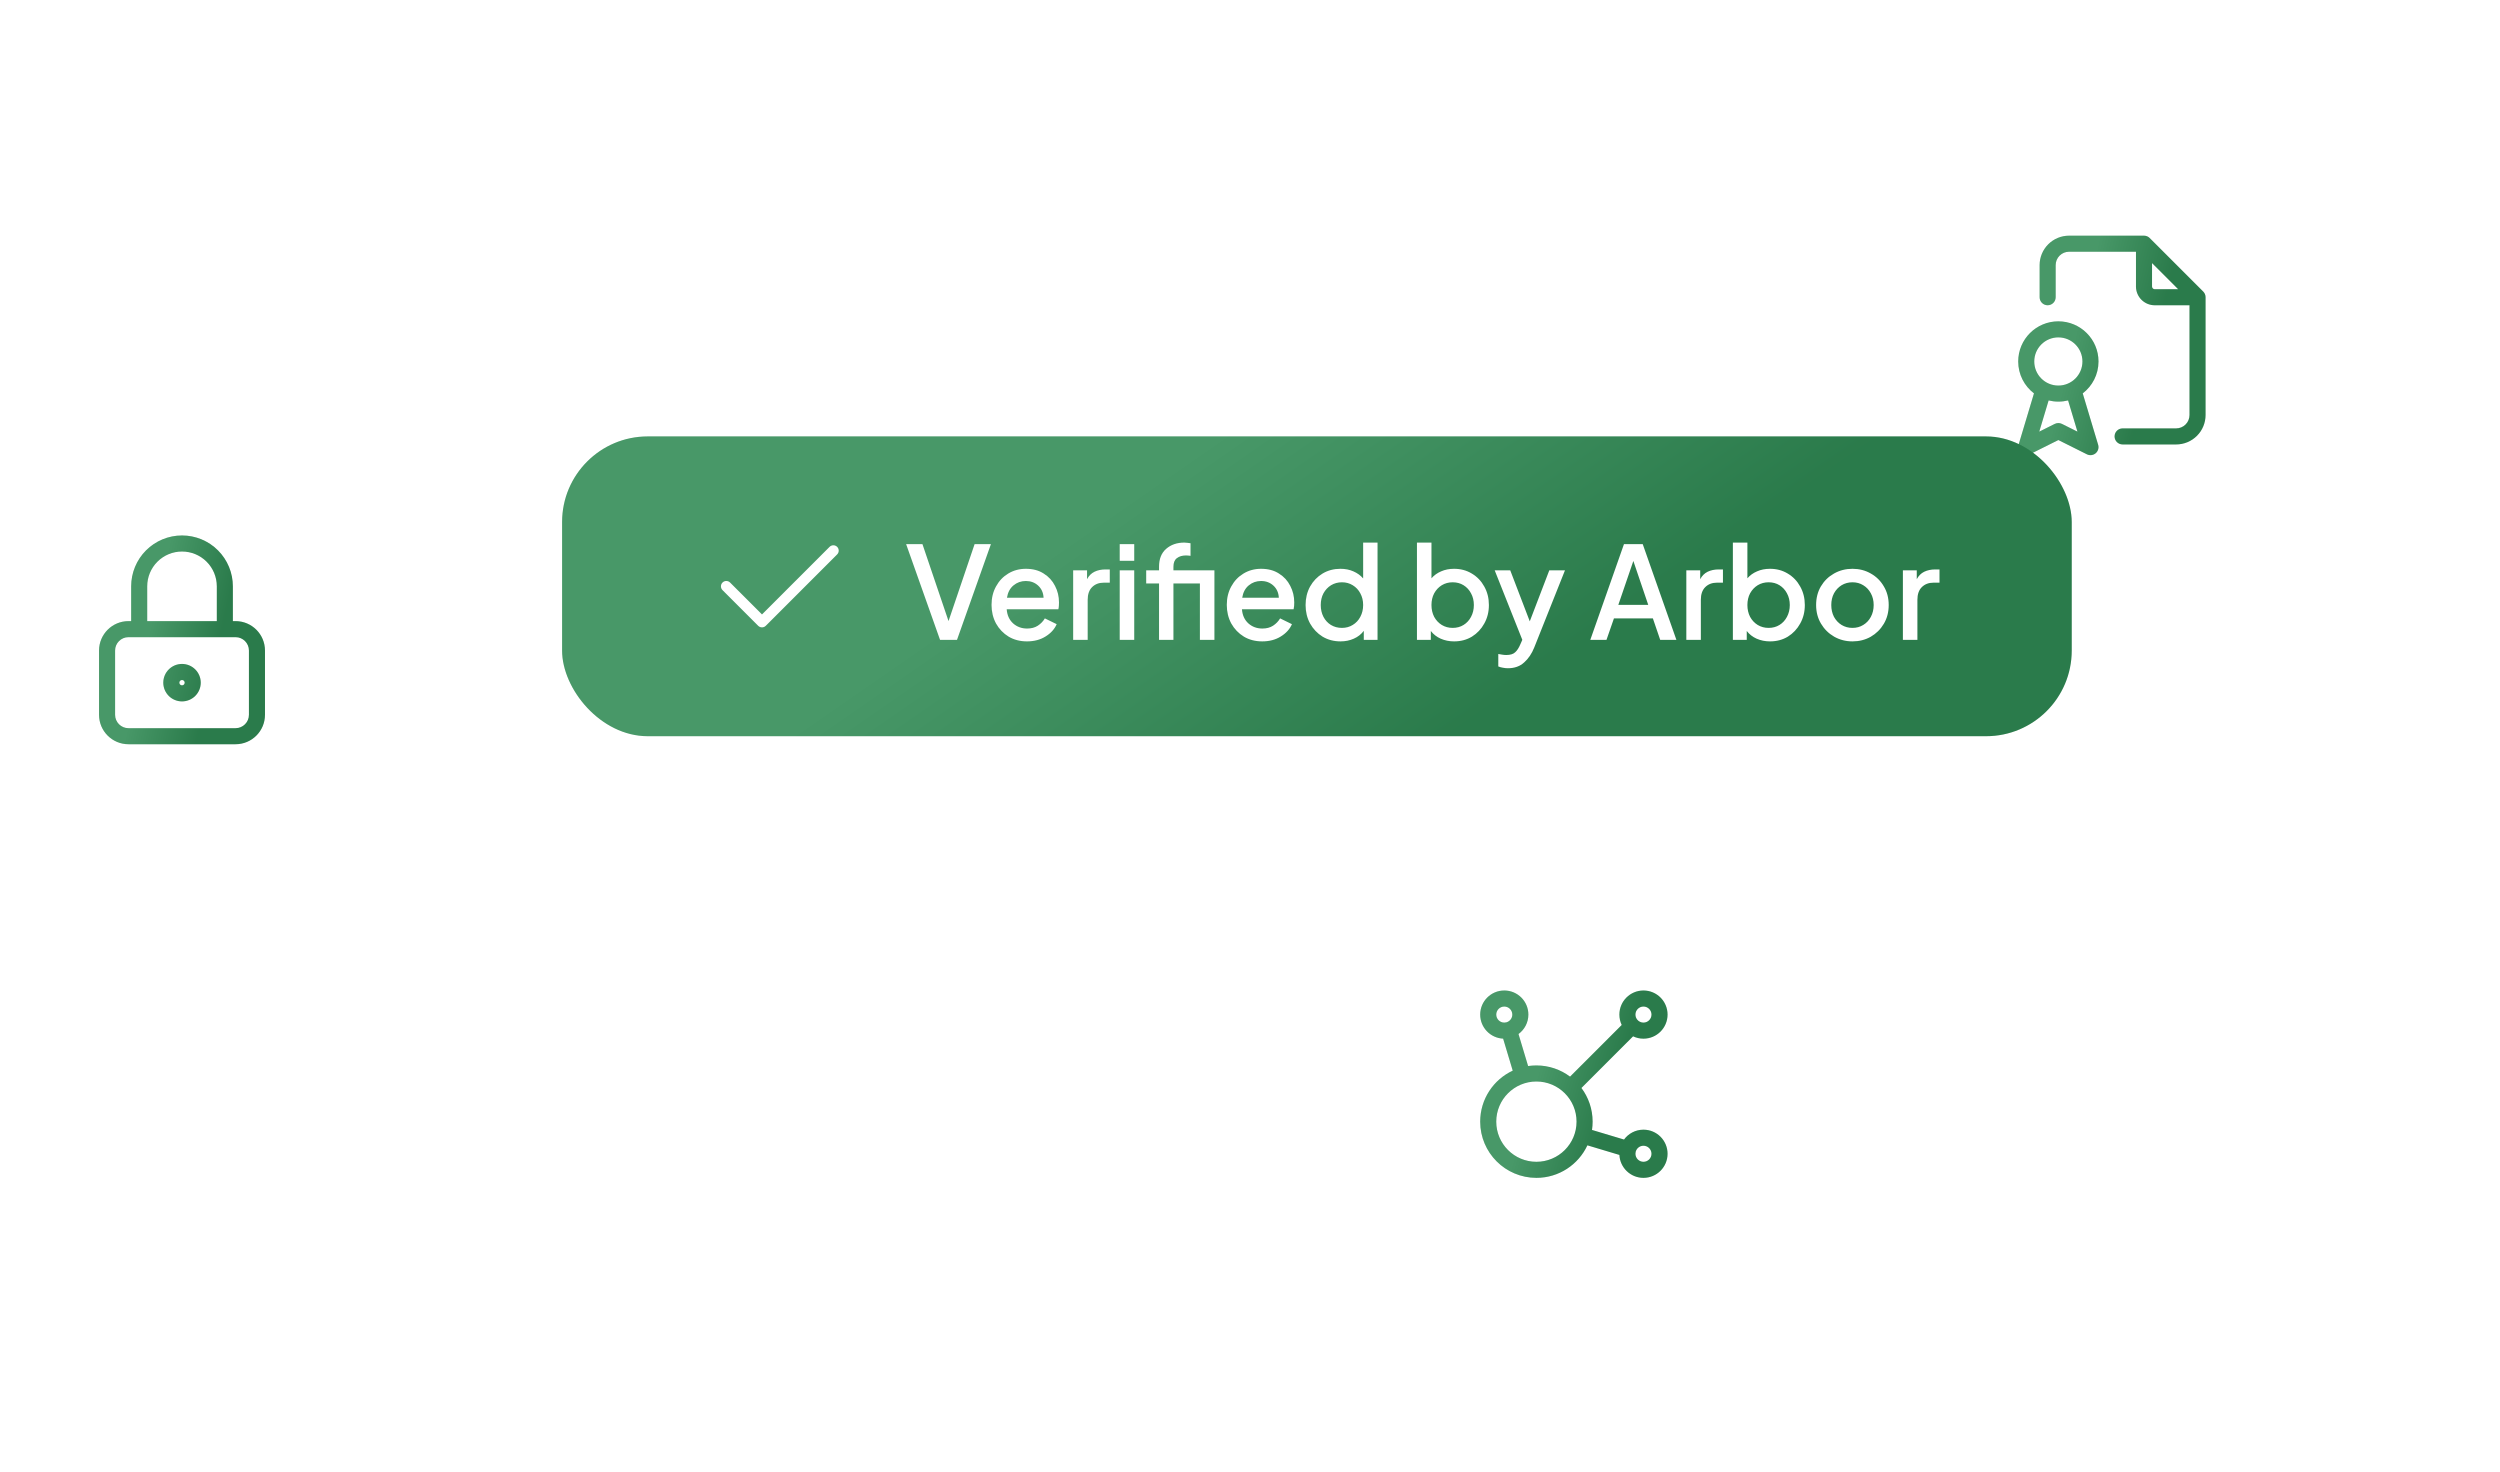<svg width="467" height="275" viewBox="0 0 467 275" fill="none" xmlns="http://www.w3.org/2000/svg">
<g filter="url(#filter0_d_1065_13519)">
<rect x="-14" y="39.523" width="96" height="96" rx="48" fill="white"/>
<path fill-rule="evenodd" clip-rule="evenodd" d="M29.404 72.927C30.623 71.708 32.276 71.023 34 71.023C35.724 71.023 37.377 71.708 38.596 72.927C39.815 74.146 40.5 75.799 40.5 77.523L40.5 84.024L27.5 84.024L27.5 77.523C27.5 75.799 28.185 74.146 29.404 72.927ZM24.5 84.024L24.5 77.523C24.5 75.004 25.501 72.588 27.282 70.806C29.064 69.024 31.48 68.023 34 68.023C36.52 68.023 38.936 69.024 40.718 70.806C42.499 72.588 43.5 75.004 43.5 77.523L43.5 84.024L44 84.024C47.038 84.024 49.5 86.486 49.5 89.524L49.5 101.524C49.5 104.561 47.038 107.024 44 107.024L24 107.024C20.962 107.024 18.5 104.561 18.5 101.524L18.5 89.524C18.5 86.486 20.962 84.024 24 84.024L24.5 84.024ZM24 87.024C22.619 87.024 21.5 88.143 21.5 89.524L21.5 101.524C21.5 102.904 22.619 104.024 24 104.024L44 104.024C45.381 104.024 46.5 102.904 46.5 101.524L46.5 89.524C46.5 88.143 45.381 87.024 44 87.024L24 87.024ZM34 95.023C33.724 95.023 33.5 95.247 33.5 95.523C33.5 95.8 33.724 96.023 34 96.023C34.276 96.023 34.5 95.8 34.5 95.523C34.5 95.247 34.276 95.023 34 95.023ZM30.5 95.523C30.5 93.59 32.067 92.023 34 92.023C35.933 92.023 37.5 93.59 37.5 95.523C37.5 97.456 35.933 99.023 34 99.023C32.067 99.023 30.5 97.456 30.5 95.523Z" fill="#28864D"/>
<path fill-rule="evenodd" clip-rule="evenodd" d="M29.404 72.927C30.623 71.708 32.276 71.023 34 71.023C35.724 71.023 37.377 71.708 38.596 72.927C39.815 74.146 40.5 75.799 40.5 77.523L40.5 84.024L27.5 84.024L27.5 77.523C27.5 75.799 28.185 74.146 29.404 72.927ZM24.5 84.024L24.5 77.523C24.5 75.004 25.501 72.588 27.282 70.806C29.064 69.024 31.48 68.023 34 68.023C36.52 68.023 38.936 69.024 40.718 70.806C42.499 72.588 43.5 75.004 43.5 77.523L43.5 84.024L44 84.024C47.038 84.024 49.5 86.486 49.5 89.524L49.5 101.524C49.5 104.561 47.038 107.024 44 107.024L24 107.024C20.962 107.024 18.5 104.561 18.5 101.524L18.5 89.524C18.5 86.486 20.962 84.024 24 84.024L24.5 84.024ZM24 87.024C22.619 87.024 21.5 88.143 21.5 89.524L21.5 101.524C21.5 102.904 22.619 104.024 24 104.024L44 104.024C45.381 104.024 46.5 102.904 46.5 101.524L46.5 89.524C46.5 88.143 45.381 87.024 44 87.024L24 87.024ZM34 95.023C33.724 95.023 33.5 95.247 33.5 95.523C33.5 95.8 33.724 96.023 34 96.023C34.276 96.023 34.5 95.8 34.5 95.523C34.5 95.247 34.276 95.023 34 95.023ZM30.5 95.523C30.5 93.59 32.067 92.023 34 92.023C35.933 92.023 37.5 93.59 37.5 95.523C37.5 97.456 35.933 99.023 34 99.023C32.067 99.023 30.5 97.456 30.5 95.523Z" fill="url(#paint0_linear_1065_13519)"/>
</g>
<g filter="url(#filter1_d_1065_13519)">
<rect x="347" y="-16.477" width="96" height="96" rx="48" fill="white"/>
<path fill-rule="evenodd" clip-rule="evenodd" d="M384.732 15.756C385.201 15.287 385.837 15.023 386.5 15.023L399 15.023L399 21.523C399 22.452 399.369 23.342 400.025 23.998C400.682 24.655 401.572 25.023 402.5 25.023L409 25.023L409 45.523C409 46.187 408.737 46.822 408.268 47.291C407.799 47.76 407.163 48.023 406.5 48.023L396.5 48.023C395.672 48.023 395 48.695 395 49.523C395 50.352 395.672 51.023 396.5 51.023L406.5 51.023C407.959 51.023 409.358 50.444 410.389 49.413C411.421 48.381 412 46.982 412 45.523L412 23.523L412 23.5C411.994 23.12 411.844 22.756 411.58 22.483L411.561 22.463L401.561 12.463L401.538 12.44C401.268 12.182 400.903 12.023 400.5 12.023L386.5 12.023C385.041 12.023 383.642 12.603 382.611 13.634C381.58 14.666 381 16.065 381 17.523L381 23.523C381 24.352 381.672 25.023 382.5 25.023C383.328 25.023 384 24.352 384 23.523L384 17.523C384 16.86 384.263 16.224 384.732 15.756ZM402 17.145L402 21.523C402 21.656 402.053 21.783 402.147 21.877C402.24 21.971 402.367 22.023 402.5 22.023L406.879 22.023L402 17.145ZM384.5 31.023C382.015 31.023 380 33.038 380 35.523C380 38.009 382.015 40.023 384.5 40.023C386.985 40.023 389 38.009 389 35.523C389 33.038 386.985 31.023 384.5 31.023ZM377 35.523C377 31.381 380.358 28.023 384.5 28.023C388.642 28.023 392 31.381 392 35.523C392 37.953 390.845 40.112 389.054 41.483L391.937 51.092C392.109 51.666 391.924 52.286 391.466 52.671C391.008 53.057 390.364 53.133 389.829 52.865L384.5 50.2L379.171 52.865C378.636 53.133 377.993 53.057 377.535 52.671C377.077 52.286 376.891 51.666 377.063 51.092L379.946 41.483C378.155 40.112 377 37.953 377 35.523ZM382.683 42.802L380.934 48.629L383.829 47.182C384.252 46.971 384.749 46.971 385.171 47.182L388.066 48.629L386.318 42.802C385.736 42.947 385.127 43.023 384.5 43.023C383.873 43.023 383.265 42.947 382.683 42.802Z" fill="#28864D"/>
<path fill-rule="evenodd" clip-rule="evenodd" d="M384.732 15.756C385.201 15.287 385.837 15.023 386.5 15.023L399 15.023L399 21.523C399 22.452 399.369 23.342 400.025 23.998C400.682 24.655 401.572 25.023 402.5 25.023L409 25.023L409 45.523C409 46.187 408.737 46.822 408.268 47.291C407.799 47.76 407.163 48.023 406.5 48.023L396.5 48.023C395.672 48.023 395 48.695 395 49.523C395 50.352 395.672 51.023 396.5 51.023L406.5 51.023C407.959 51.023 409.358 50.444 410.389 49.413C411.421 48.381 412 46.982 412 45.523L412 23.523L412 23.5C411.994 23.12 411.844 22.756 411.58 22.483L411.561 22.463L401.561 12.463L401.538 12.44C401.268 12.182 400.903 12.023 400.5 12.023L386.5 12.023C385.041 12.023 383.642 12.603 382.611 13.634C381.58 14.666 381 16.065 381 17.523L381 23.523C381 24.352 381.672 25.023 382.5 25.023C383.328 25.023 384 24.352 384 23.523L384 17.523C384 16.86 384.263 16.224 384.732 15.756ZM402 17.145L402 21.523C402 21.656 402.053 21.783 402.147 21.877C402.24 21.971 402.367 22.023 402.5 22.023L406.879 22.023L402 17.145ZM384.5 31.023C382.015 31.023 380 33.038 380 35.523C380 38.009 382.015 40.023 384.5 40.023C386.985 40.023 389 38.009 389 35.523C389 33.038 386.985 31.023 384.5 31.023ZM377 35.523C377 31.381 380.358 28.023 384.5 28.023C388.642 28.023 392 31.381 392 35.523C392 37.953 390.845 40.112 389.054 41.483L391.937 51.092C392.109 51.666 391.924 52.286 391.466 52.671C391.008 53.057 390.364 53.133 389.829 52.865L384.5 50.2L379.171 52.865C378.636 53.133 377.993 53.057 377.535 52.671C377.077 52.286 376.891 51.666 377.063 51.092L379.946 41.483C378.155 40.112 377 37.953 377 35.523ZM382.683 42.802L380.934 48.629L383.829 47.182C384.252 46.971 384.749 46.971 385.171 47.182L388.066 48.629L386.318 42.802C385.736 42.947 385.127 43.023 384.5 43.023C383.873 43.023 383.265 42.947 382.683 42.802Z" fill="url(#paint1_linear_1065_13519)"/>
</g>
<g filter="url(#filter2_d_1065_13519)">
<rect x="246" y="122.523" width="96" height="96" rx="48" fill="white"/>
<path fill-rule="evenodd" clip-rule="evenodd" d="M281 156.023C280.172 156.023 279.5 156.695 279.5 157.523C279.5 158.352 280.172 159.023 281 159.023C281.133 159.023 281.261 159.006 281.384 158.974C281.4 158.969 281.415 158.964 281.431 158.959C281.447 158.954 281.463 158.95 281.479 158.945C282.072 158.746 282.5 158.184 282.5 157.523C282.5 156.695 281.828 156.023 281 156.023ZM276.5 157.523C276.5 159.936 278.398 161.905 280.783 162.018L282.577 167.998C278.988 169.667 276.5 173.305 276.5 177.524C276.5 183.323 281.201 188.024 287 188.024C291.219 188.024 294.856 185.536 296.525 181.947L302.505 183.741C302.618 186.125 304.587 188.024 307 188.024C309.485 188.024 311.5 186.009 311.5 183.524C311.5 181.038 309.485 179.024 307 179.024C305.508 179.024 304.186 179.75 303.367 180.867L297.386 179.074C297.461 178.568 297.5 178.05 297.5 177.524C297.5 175.165 296.722 172.988 295.409 171.235L305.059 161.585C305.647 161.866 306.305 162.023 307 162.023C309.485 162.023 311.5 160.009 311.5 157.523C311.5 155.038 309.485 153.023 307 153.023C304.514 153.023 302.5 155.038 302.5 157.523C302.5 158.218 302.657 158.876 302.938 159.464L293.288 169.114C291.535 167.801 289.358 167.024 287 167.024C286.474 167.024 285.957 167.062 285.451 167.137L283.656 161.156C284.774 160.337 285.5 159.015 285.5 157.523C285.5 155.038 283.485 153.023 281 153.023C278.515 153.023 276.5 155.038 276.5 157.523ZM306.017 158.657C305.994 158.63 305.97 158.604 305.944 158.579C305.919 158.553 305.893 158.529 305.866 158.506C305.638 158.243 305.5 157.899 305.5 157.523C305.5 156.695 306.171 156.023 307 156.023C307.828 156.023 308.5 156.695 308.5 157.523C308.5 158.352 307.828 159.023 307 159.023C306.624 159.023 306.28 158.885 306.017 158.657ZM305.5 183.524C305.5 183.394 305.516 183.269 305.547 183.149C305.553 183.13 305.559 183.112 305.565 183.093C305.568 183.083 305.571 183.073 305.573 183.063C305.576 183.054 305.578 183.045 305.581 183.036C305.783 182.447 306.342 182.024 307 182.024C307.828 182.024 308.5 182.695 308.5 183.524C308.5 184.352 307.828 185.024 307 185.024C306.171 185.024 305.5 184.352 305.5 183.524ZM279.5 177.524C279.5 173.382 282.858 170.024 287 170.024C291.142 170.024 294.5 173.382 294.5 177.524C294.5 181.666 291.142 185.024 287 185.024C282.858 185.024 279.5 181.666 279.5 177.524Z" fill="#28864D"/>
<path fill-rule="evenodd" clip-rule="evenodd" d="M281 156.023C280.172 156.023 279.5 156.695 279.5 157.523C279.5 158.352 280.172 159.023 281 159.023C281.133 159.023 281.261 159.006 281.384 158.974C281.4 158.969 281.415 158.964 281.431 158.959C281.447 158.954 281.463 158.95 281.479 158.945C282.072 158.746 282.5 158.184 282.5 157.523C282.5 156.695 281.828 156.023 281 156.023ZM276.5 157.523C276.5 159.936 278.398 161.905 280.783 162.018L282.577 167.998C278.988 169.667 276.5 173.305 276.5 177.524C276.5 183.323 281.201 188.024 287 188.024C291.219 188.024 294.856 185.536 296.525 181.947L302.505 183.741C302.618 186.125 304.587 188.024 307 188.024C309.485 188.024 311.5 186.009 311.5 183.524C311.5 181.038 309.485 179.024 307 179.024C305.508 179.024 304.186 179.75 303.367 180.867L297.386 179.074C297.461 178.568 297.5 178.05 297.5 177.524C297.5 175.165 296.722 172.988 295.409 171.235L305.059 161.585C305.647 161.866 306.305 162.023 307 162.023C309.485 162.023 311.5 160.009 311.5 157.523C311.5 155.038 309.485 153.023 307 153.023C304.514 153.023 302.5 155.038 302.5 157.523C302.5 158.218 302.657 158.876 302.938 159.464L293.288 169.114C291.535 167.801 289.358 167.024 287 167.024C286.474 167.024 285.957 167.062 285.451 167.137L283.656 161.156C284.774 160.337 285.5 159.015 285.5 157.523C285.5 155.038 283.485 153.023 281 153.023C278.515 153.023 276.5 155.038 276.5 157.523ZM306.017 158.657C305.994 158.63 305.97 158.604 305.944 158.579C305.919 158.553 305.893 158.529 305.866 158.506C305.638 158.243 305.5 157.899 305.5 157.523C305.5 156.695 306.171 156.023 307 156.023C307.828 156.023 308.5 156.695 308.5 157.523C308.5 158.352 307.828 159.023 307 159.023C306.624 159.023 306.28 158.885 306.017 158.657ZM305.5 183.524C305.5 183.394 305.516 183.269 305.547 183.149C305.553 183.13 305.559 183.112 305.565 183.093C305.568 183.083 305.571 183.073 305.573 183.063C305.576 183.054 305.578 183.045 305.581 183.036C305.783 182.447 306.342 182.024 307 182.024C307.828 182.024 308.5 182.695 308.5 183.524C308.5 184.352 307.828 185.024 307 185.024C306.171 185.024 305.5 184.352 305.5 183.524ZM279.5 177.524C279.5 173.382 282.858 170.024 287 170.024C291.142 170.024 294.5 173.382 294.5 177.524C294.5 181.666 291.142 185.024 287 185.024C282.858 185.024 279.5 181.666 279.5 177.524Z" fill="url(#paint2_linear_1065_13519)"/>
</g>
<g filter="url(#filter3_d_1065_13519)">
<g clip-path="url(#clip0_1065_13519)">
<path d="M105 79.523H387V135.523H105V79.523Z" fill="#28864D"/>
<path d="M105 79.523H387V135.523H105V79.523Z" fill="url(#paint3_linear_1065_13519)"/>
<path fill-rule="evenodd" clip-rule="evenodd" d="M156.379 100.152C156.77 100.543 156.77 101.176 156.379 101.566L143.046 114.9C142.655 115.29 142.022 115.29 141.631 114.9L134.965 108.233C134.574 107.843 134.574 107.209 134.965 106.819C135.355 106.428 135.988 106.428 136.379 106.819L142.339 112.778L154.965 100.152C155.355 99.762 155.988 99.762 156.379 100.152Z" fill="white"/>
<path d="M175.6 117.523H178.768L185.104 99.643H182.056L177.184 114.019L172.312 99.643H169.264L175.6 117.523ZM191.844 117.811C193.172 117.811 194.324 117.507 195.3 116.899C196.292 116.291 196.988 115.523 197.388 114.595L195.18 113.515C194.86 114.059 194.42 114.515 193.86 114.883C193.316 115.235 192.652 115.411 191.868 115.411C190.844 115.411 189.972 115.091 189.252 114.451C188.532 113.795 188.132 112.915 188.052 111.811H197.7C197.748 111.619 197.78 111.411 197.796 111.187C197.812 110.963 197.82 110.747 197.82 110.539C197.82 109.419 197.572 108.387 197.076 107.443C196.596 106.483 195.892 105.715 194.964 105.139C194.052 104.547 192.94 104.251 191.628 104.251C190.412 104.251 189.316 104.547 188.34 105.139C187.38 105.715 186.62 106.515 186.06 107.539C185.5 108.547 185.22 109.699 185.22 110.995C185.22 112.275 185.5 113.435 186.06 114.475C186.636 115.499 187.42 116.315 188.412 116.923C189.404 117.515 190.548 117.811 191.844 117.811ZM191.628 106.531C192.54 106.531 193.308 106.819 193.932 107.395C194.556 107.971 194.892 108.723 194.94 109.651H188.1C188.26 108.659 188.668 107.891 189.324 107.347C189.98 106.803 190.748 106.531 191.628 106.531ZM200.467 117.523H203.179V110.035C203.179 109.011 203.451 108.227 203.995 107.683C204.555 107.123 205.283 106.843 206.179 106.843H207.307V104.371H206.515C205.731 104.371 205.043 104.515 204.451 104.803C203.859 105.091 203.395 105.555 203.059 106.195V104.539H200.467V117.523ZM209.162 102.763H211.874V99.643H209.162V102.763ZM209.162 117.523H211.874V104.539H209.162V117.523ZM216.509 117.523H219.197V106.987H224.141V117.523H226.853V104.539H219.197V103.867C219.197 103.115 219.413 102.579 219.845 102.259C220.277 101.923 220.853 101.755 221.573 101.755C221.669 101.755 221.797 101.763 221.957 101.779C222.117 101.779 222.261 101.795 222.389 101.827V99.475C222.245 99.443 222.061 99.419 221.837 99.403C221.613 99.371 221.413 99.355 221.237 99.355C219.861 99.355 218.725 99.747 217.829 100.531C216.949 101.299 216.509 102.411 216.509 103.867V104.539H214.109V106.987H216.509V117.523ZM235.789 117.811C237.117 117.811 238.269 117.507 239.245 116.899C240.237 116.291 240.933 115.523 241.333 114.595L239.125 113.515C238.805 114.059 238.365 114.515 237.805 114.883C237.261 115.235 236.597 115.411 235.813 115.411C234.789 115.411 233.917 115.091 233.197 114.451C232.477 113.795 232.077 112.915 231.997 111.811H241.645C241.693 111.619 241.725 111.411 241.741 111.187C241.757 110.963 241.765 110.747 241.765 110.539C241.765 109.419 241.517 108.387 241.021 107.443C240.541 106.483 239.837 105.715 238.909 105.139C237.997 104.547 236.885 104.251 235.573 104.251C234.357 104.251 233.261 104.547 232.285 105.139C231.325 105.715 230.565 106.515 230.005 107.539C229.445 108.547 229.165 109.699 229.165 110.995C229.165 112.275 229.445 113.435 230.005 114.475C230.581 115.499 231.365 116.315 232.357 116.923C233.349 117.515 234.493 117.811 235.789 117.811ZM235.573 106.531C236.485 106.531 237.253 106.819 237.877 107.395C238.501 107.971 238.837 108.723 238.885 109.651H232.045C232.205 108.659 232.613 107.891 233.269 107.347C233.925 106.803 234.693 106.531 235.573 106.531ZM250.412 117.811C251.308 117.811 252.132 117.643 252.884 117.307C253.652 116.971 254.276 116.483 254.756 115.843V117.523H257.324V99.355H254.636V106.051C254.156 105.491 253.548 105.051 252.812 104.731C252.092 104.411 251.284 104.251 250.388 104.251C249.156 104.251 248.044 104.547 247.052 105.139C246.076 105.731 245.3 106.539 244.724 107.563C244.164 108.587 243.884 109.739 243.884 111.019C243.884 112.299 244.164 113.451 244.724 114.475C245.3 115.499 246.076 116.315 247.052 116.923C248.044 117.515 249.164 117.811 250.412 117.811ZM250.676 115.291C249.908 115.291 249.22 115.107 248.612 114.739C248.02 114.371 247.556 113.867 247.22 113.227C246.884 112.571 246.716 111.835 246.716 111.019C246.716 110.203 246.884 109.475 247.22 108.835C247.572 108.195 248.044 107.691 248.636 107.323C249.244 106.955 249.924 106.771 250.676 106.771C251.428 106.771 252.1 106.955 252.692 107.323C253.3 107.691 253.772 108.195 254.108 108.835C254.46 109.475 254.636 110.203 254.636 111.019C254.636 111.835 254.46 112.571 254.108 113.227C253.772 113.867 253.3 114.371 252.692 114.739C252.1 115.107 251.428 115.291 250.676 115.291ZM271.622 117.811C272.87 117.811 273.982 117.515 274.958 116.923C275.934 116.315 276.702 115.499 277.262 114.475C277.838 113.451 278.126 112.299 278.126 111.019C278.126 109.739 277.838 108.587 277.262 107.563C276.702 106.539 275.926 105.731 274.934 105.139C273.958 104.547 272.854 104.251 271.622 104.251C270.726 104.251 269.918 104.411 269.198 104.731C268.478 105.035 267.878 105.467 267.398 106.027V99.355H264.686V117.523H267.278V115.867C267.758 116.491 268.374 116.971 269.126 117.307C269.894 117.643 270.726 117.811 271.622 117.811ZM271.358 115.291C270.606 115.291 269.926 115.107 269.318 114.739C268.726 114.371 268.254 113.867 267.902 113.227C267.566 112.571 267.398 111.835 267.398 111.019C267.398 110.203 267.566 109.475 267.902 108.835C268.254 108.195 268.726 107.691 269.318 107.323C269.926 106.955 270.606 106.771 271.358 106.771C272.126 106.771 272.806 106.955 273.398 107.323C273.99 107.691 274.454 108.195 274.79 108.835C275.142 109.475 275.318 110.203 275.318 111.019C275.318 111.835 275.142 112.571 274.79 113.227C274.454 113.867 273.99 114.371 273.398 114.739C272.806 115.107 272.126 115.291 271.358 115.291ZM281.681 122.827C282.913 122.827 283.921 122.467 284.705 121.747C285.505 121.043 286.137 120.107 286.601 118.939L292.337 104.539H289.409L285.761 114.067L282.113 104.539H279.209L284.369 117.523L284.009 118.339C283.721 119.027 283.393 119.531 283.025 119.851C282.673 120.187 282.121 120.355 281.369 120.355C281.113 120.355 280.849 120.331 280.577 120.283C280.305 120.251 280.073 120.211 279.881 120.163V122.491C280.153 122.603 280.441 122.683 280.745 122.731C281.065 122.795 281.377 122.827 281.681 122.827ZM297.069 117.523H300.093L301.485 113.515H308.757L310.125 117.523H313.149L306.861 99.643H303.357L297.069 117.523ZM302.301 110.995L305.109 102.787L307.893 110.995H302.301ZM315.006 117.523H317.718V110.035C317.718 109.011 317.99 108.227 318.534 107.683C319.094 107.123 319.822 106.843 320.718 106.843H321.846V104.371H321.054C320.27 104.371 319.582 104.515 318.99 104.803C318.398 105.091 317.934 105.555 317.598 106.195V104.539H315.006V117.523ZM330.637 117.811C331.885 117.811 332.997 117.515 333.973 116.923C334.949 116.315 335.717 115.499 336.277 114.475C336.853 113.451 337.141 112.299 337.141 111.019C337.141 109.739 336.853 108.587 336.277 107.563C335.717 106.539 334.941 105.731 333.949 105.139C332.973 104.547 331.869 104.251 330.637 104.251C329.741 104.251 328.933 104.411 328.213 104.731C327.493 105.035 326.893 105.467 326.413 106.027V99.355H323.701V117.523H326.293V115.867C326.773 116.491 327.389 116.971 328.141 117.307C328.909 117.643 329.741 117.811 330.637 117.811ZM330.373 115.291C329.621 115.291 328.941 115.107 328.333 114.739C327.741 114.371 327.269 113.867 326.917 113.227C326.581 112.571 326.413 111.835 326.413 111.019C326.413 110.203 326.581 109.475 326.917 108.835C327.269 108.195 327.741 107.691 328.333 107.323C328.941 106.955 329.621 106.771 330.373 106.771C331.141 106.771 331.821 106.955 332.413 107.323C333.005 107.691 333.469 108.195 333.805 108.835C334.157 109.475 334.333 110.203 334.333 111.019C334.333 111.835 334.157 112.571 333.805 113.227C333.469 113.867 333.005 114.371 332.413 114.739C331.821 115.107 331.141 115.291 330.373 115.291ZM346.043 117.811C347.291 117.811 348.427 117.523 349.451 116.947C350.475 116.355 351.291 115.547 351.899 114.523C352.507 113.499 352.811 112.331 352.811 111.019C352.811 109.707 352.507 108.547 351.899 107.539C351.307 106.515 350.499 105.715 349.475 105.139C348.451 104.547 347.307 104.251 346.043 104.251C344.779 104.251 343.627 104.547 342.587 105.139C341.563 105.715 340.747 106.515 340.139 107.539C339.547 108.547 339.251 109.707 339.251 111.019C339.251 112.315 339.555 113.475 340.163 114.499C340.771 115.523 341.587 116.331 342.611 116.923C343.651 117.515 344.795 117.811 346.043 117.811ZM346.043 115.291C345.291 115.291 344.611 115.107 344.003 114.739C343.411 114.371 342.939 113.867 342.587 113.227C342.251 112.571 342.083 111.835 342.083 111.019C342.083 110.203 342.251 109.475 342.587 108.835C342.939 108.195 343.411 107.691 344.003 107.323C344.611 106.955 345.291 106.771 346.043 106.771C346.795 106.771 347.467 106.955 348.059 107.323C348.667 107.691 349.139 108.195 349.475 108.835C349.827 109.475 350.003 110.203 350.003 111.019C350.003 111.835 349.827 112.571 349.475 113.227C349.139 113.867 348.667 114.371 348.059 114.739C347.467 115.107 346.795 115.291 346.043 115.291ZM355.459 117.523H358.171V110.035C358.171 109.011 358.443 108.227 358.987 107.683C359.547 107.123 360.275 106.843 361.171 106.843H362.299V104.371H361.507C360.723 104.371 360.035 104.515 359.443 104.803C358.851 105.091 358.387 105.555 358.051 106.195V104.539H355.459V117.523Z" fill="white"/>
</g>
</g>
<defs>
<filter id="filter0_d_1065_13519" x="-38" y="39.523" width="144" height="152" filterUnits="userSpaceOnUse" color-interpolation-filters="sRGB">
<feFlood flood-opacity="0" result="BackgroundImageFix"/>
<feColorMatrix in="SourceAlpha" type="matrix" values="0 0 0 0 0 0 0 0 0 0 0 0 0 0 0 0 0 0 127 0" result="hardAlpha"/>
<feOffset dy="32"/>
<feGaussianBlur stdDeviation="12"/>
<feComposite in2="hardAlpha" operator="out"/>
<feColorMatrix type="matrix" values="0 0 0 0 0.216 0 0 0 0 0.224 0 0 0 0 0.227 0 0 0 0.1 0"/>
<feBlend mode="normal" in2="BackgroundImageFix" result="effect1_dropShadow_1065_13519"/>
<feBlend mode="normal" in="SourceGraphic" in2="effect1_dropShadow_1065_13519" result="shape"/>
</filter>
<filter id="filter1_d_1065_13519" x="323" y="-16.477" width="144" height="152" filterUnits="userSpaceOnUse" color-interpolation-filters="sRGB">
<feFlood flood-opacity="0" result="BackgroundImageFix"/>
<feColorMatrix in="SourceAlpha" type="matrix" values="0 0 0 0 0 0 0 0 0 0 0 0 0 0 0 0 0 0 127 0" result="hardAlpha"/>
<feOffset dy="32"/>
<feGaussianBlur stdDeviation="12"/>
<feComposite in2="hardAlpha" operator="out"/>
<feColorMatrix type="matrix" values="0 0 0 0 0.216 0 0 0 0 0.224 0 0 0 0 0.227 0 0 0 0.1 0"/>
<feBlend mode="normal" in2="BackgroundImageFix" result="effect1_dropShadow_1065_13519"/>
<feBlend mode="normal" in="SourceGraphic" in2="effect1_dropShadow_1065_13519" result="shape"/>
</filter>
<filter id="filter2_d_1065_13519" x="222" y="122.523" width="144" height="152" filterUnits="userSpaceOnUse" color-interpolation-filters="sRGB">
<feFlood flood-opacity="0" result="BackgroundImageFix"/>
<feColorMatrix in="SourceAlpha" type="matrix" values="0 0 0 0 0 0 0 0 0 0 0 0 0 0 0 0 0 0 127 0" result="hardAlpha"/>
<feOffset dy="32"/>
<feGaussianBlur stdDeviation="12"/>
<feComposite in2="hardAlpha" operator="out"/>
<feColorMatrix type="matrix" values="0 0 0 0 0.216 0 0 0 0 0.224 0 0 0 0 0.227 0 0 0 0.1 0"/>
<feBlend mode="normal" in2="BackgroundImageFix" result="effect1_dropShadow_1065_13519"/>
<feBlend mode="normal" in="SourceGraphic" in2="effect1_dropShadow_1065_13519" result="shape"/>
</filter>
<filter id="filter3_d_1065_13519" x="89" y="65.523" width="314" height="88" filterUnits="userSpaceOnUse" color-interpolation-filters="sRGB">
<feFlood flood-opacity="0" result="BackgroundImageFix"/>
<feColorMatrix in="SourceAlpha" type="matrix" values="0 0 0 0 0 0 0 0 0 0 0 0 0 0 0 0 0 0 127 0" result="hardAlpha"/>
<feOffset dy="2"/>
<feGaussianBlur stdDeviation="8"/>
<feComposite in2="hardAlpha" operator="out"/>
<feColorMatrix type="matrix" values="0 0 0 0 0.216 0 0 0 0 0.224 0 0 0 0 0.227 0 0 0 0.15 0"/>
<feBlend mode="normal" in2="BackgroundImageFix" result="effect1_dropShadow_1065_13519"/>
<feBlend mode="normal" in="SourceGraphic" in2="effect1_dropShadow_1065_13519" result="shape"/>
</filter>
<linearGradient id="paint0_linear_1065_13519" x1="31.839" y1="68.023" x2="44.915" y2="71.001" gradientUnits="userSpaceOnUse">
<stop stop-color="white" stop-opacity="0.15"/>
<stop offset="1" stop-color="#37393A" stop-opacity="0.15"/>
</linearGradient>
<linearGradient id="paint1_linear_1065_13519" x1="392.061" y1="12.023" x2="406.712" y2="15.607" gradientUnits="userSpaceOnUse">
<stop stop-color="white" stop-opacity="0.15"/>
<stop offset="1" stop-color="#37393A" stop-opacity="0.15"/>
</linearGradient>
<linearGradient id="paint2_linear_1065_13519" x1="291.56" y1="153.023" x2="305.911" y2="157.134" gradientUnits="userSpaceOnUse">
<stop stop-color="white" stop-opacity="0.15"/>
<stop offset="1" stop-color="#37393A" stop-opacity="0.15"/>
</linearGradient>
<linearGradient id="paint3_linear_1065_13519" x1="226.345" y1="79.523" x2="266.951" y2="138.102" gradientUnits="userSpaceOnUse">
<stop stop-color="white" stop-opacity="0.15"/>
<stop offset="1" stop-color="#37393A" stop-opacity="0.15"/>
</linearGradient>
<clipPath id="clip0_1065_13519">
<rect x="105" y="79.523" width="282" height="56" rx="16" fill="white"/>
</clipPath>
</defs>
</svg>
